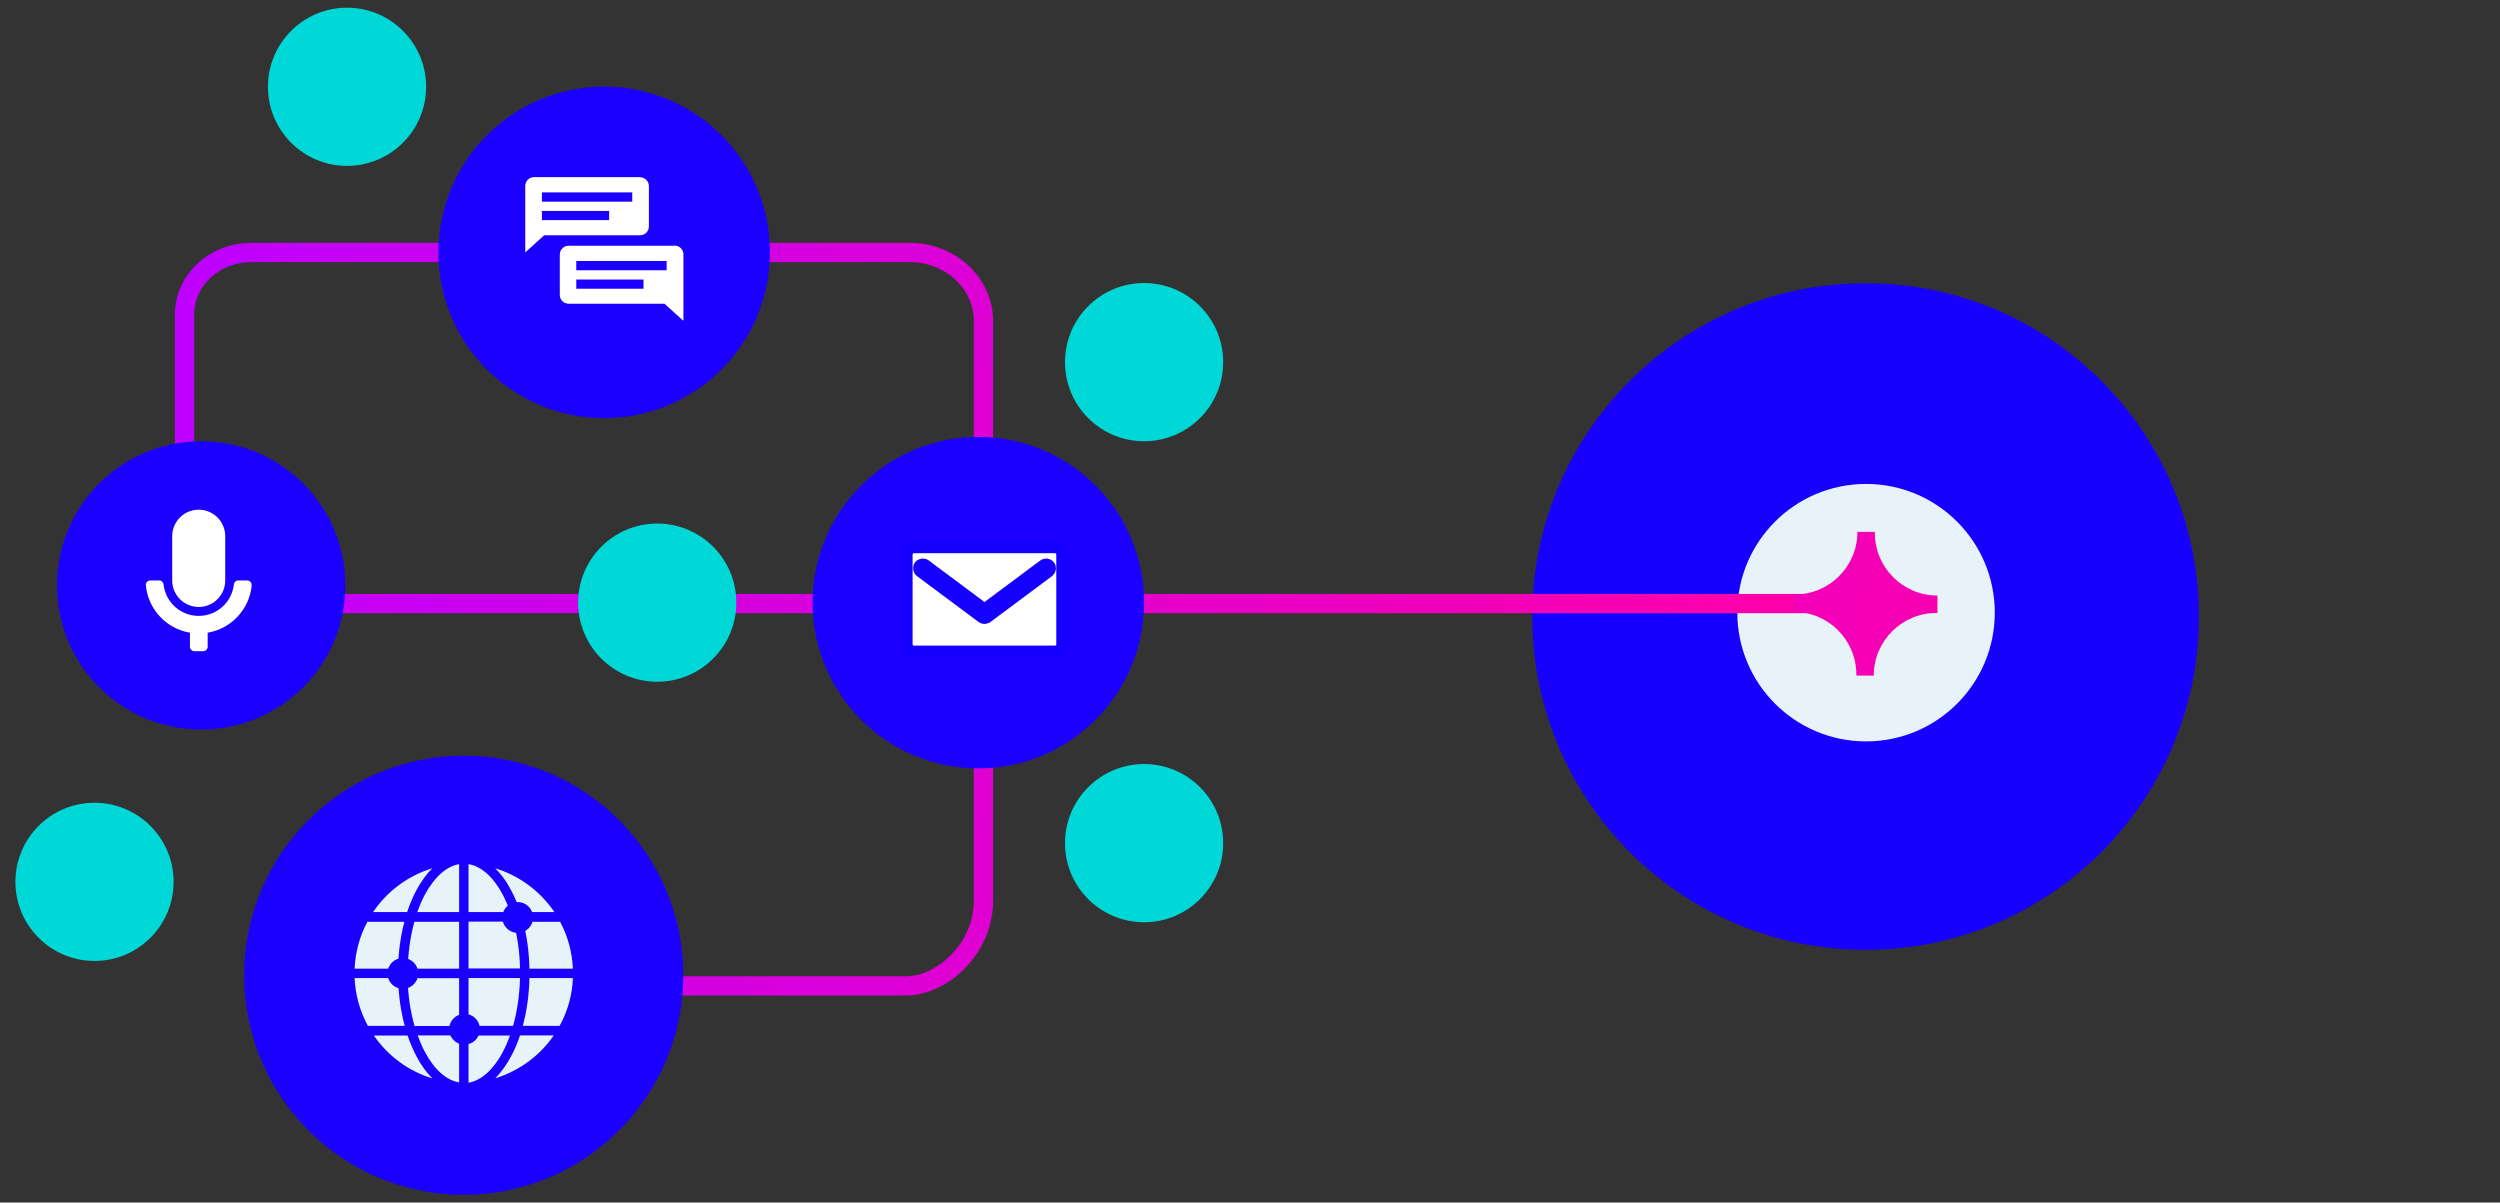 <?xml version="1.0" encoding="UTF-8"?>
<svg id="Layer_1" data-name="Layer 1" xmlns="http://www.w3.org/2000/svg" xmlns:xlink="http://www.w3.org/1999/xlink" viewBox="0 0 162.16 78">
  <rect x="0" y="0" width="162.16" height="78" fill="#333333" stroke="none"/>
  <defs>
    <style>
      .cls-1 {
        fill: #1b00ff;
      }

      .cls-2 {
        fill: #e7f2f9;
      }

      .cls-3 {
        fill: url(#linear-gradient-2);
      }

      .cls-4 {
        fill: #1800ff;
      }

      .cls-5 {
        stroke: #1500ff;
        stroke-width: .77px;
      }

      .cls-5, .cls-6 {
        fill: #fff;
      }

      .cls-5, .cls-7 {
        stroke-miterlimit: 10;
      }

      .cls-8 {
        fill: #00d8d8;
      }

      .cls-7 {
        fill: none;
        stroke: url(#linear-gradient);
        stroke-width: 1.25px;
      }

      .cls-9 {
        fill: #1801ff;
      }

      .cls-10 {
        clip-path: url(#clippath);
      }
    </style>
    <clipPath id="clippath">
      <circle class="cls-4" cx="121.01" cy="39.99" r="21.62"/>
    </clipPath>
    <linearGradient id="linear-gradient" x1="166.66" y1="74.99" x2="58.57" y2="65.09" gradientTransform="translate(-48.76 -28.18)" gradientUnits="userSpaceOnUse">
      <stop offset="0" stop-color="#ff00a7"/>
      <stop offset="1" stop-color="#be00ff"/>
    </linearGradient>
    <linearGradient id="linear-gradient-2" x1="142.39" y1="41.12" x2="8.98" y2="28.91" gradientTransform="matrix(1,0,0,1,0,0)" xlink:href="#linear-gradient"/>
  </defs>
  <g id="Value_Prop" data-name="Value Prop">
    <g>
      <g>
        <circle class="cls-4" cx="121.01" cy="39.99" r="21.62"/>
        <g class="cls-10">
          <circle class="cls-2" cx="121.04" cy="39.74" r="8.35"/>
        </g>
      </g>
      <path class="cls-7" d="M118.54,39.15H16.29c-2.38,0-4.32-1.8-4.32-4.02v-14.73c0-2.22,1.93-4.02,4.32-4.02h42.73c2.63,0,4.77,1.99,4.77,4.44v37.64c0,3.03-2.64,5.49-5.05,5.49h-27.26"/>
      <circle class="cls-1" cx="30.08" cy="63.26" r="14.24"/>
      <circle class="cls-1" cx="63.46" cy="39.09" r="10.75"/>
      <circle class="cls-1" cx="39.19" cy="16.37" r="10.75"/>
      <circle class="cls-1" cx="13.05" cy="37.97" r="9.35"/>
      <circle class="cls-8" cx="42.63" cy="39.09" r="5.13"/>
      <circle class="cls-8" cx="74.21" cy="23.49" r="5.13"/>
      <circle class="cls-8" cx="22.51" cy="5.63" r="5.13"/>
      <circle class="cls-8" cx="74.21" cy="54.69" r="5.13"/>
      <circle class="cls-8" cx="6.13" cy="57.2" r="5.13"/>
      <path class="cls-3" d="M121.61,34.57s0-.05,0-.07h-1.13c0,2.24-1.82,4.06-4.06,4.06-.02,0-.05,0-.07,0v1.13c2.24,0,4.06,1.82,4.06,4.06,0,.02,0,.05,0,.07h1.13c0-2.24,1.82-4.06,4.06-4.06.02,0,.05,0,.07,0v-.6h0v-.53c-2.24,0-4.06-1.82-4.06-4.06Z"/>
      <g>
        <g>
          <path class="cls-2" d="M30.39,59.78v3.04h3.34c-.02-1.08-.17-2.11-.43-3.04h-2.9Z"/>
          <path class="cls-2" d="M32.61,68.24c.18-.33.33-.69.47-1.07h-2.69v3.06c.82-.14,1.6-.83,2.22-1.98Z"/>
          <path class="cls-2" d="M30.39,63.44v3.1h2.89c.27-.95.42-2,.45-3.1h-3.34Z"/>
          <path class="cls-2" d="M29.78,70.22v-3.06h-2.69c.14.38.29.74.47,1.07.61,1.15,1.39,1.84,2.22,1.98Z"/>
          <path class="cls-2" d="M27.56,58.03c-.19.35-.35.73-.49,1.13h2.71v-3.11c-.82.14-1.6.83-2.22,1.98Z"/>
          <path class="cls-2" d="M34.34,62.83h2.82c-.05-1.1-.34-2.13-.83-3.04h-2.4c.25.94.39,1.97.41,3.04Z"/>
          <path class="cls-2" d="M29.78,62.83v-3.04h-2.9c-.26.93-.41,1.97-.43,3.04h3.34Z"/>
          <path class="cls-2" d="M29.78,66.55v-3.1h-3.34c.02,1.1.18,2.16.45,3.1h2.89Z"/>
          <path class="cls-2" d="M35.92,67.16h-2.19c-.16.49-.36.95-.58,1.36-.31.57-.65,1.05-1.03,1.42,1.56-.47,2.9-1.47,3.8-2.78Z"/>
          <path class="cls-2" d="M25.82,63.44h-2.82c.05,1.12.36,2.17.86,3.1h2.39c-.26-.96-.4-2.01-.43-3.1Z"/>
          <path class="cls-2" d="M28.05,69.95c-.38-.37-.73-.84-1.03-1.42-.22-.42-.42-.88-.58-1.36h-2.19c.91,1.32,2.24,2.31,3.8,2.78Z"/>
          <path class="cls-2" d="M34.34,63.44c-.02,1.09-.17,2.14-.43,3.1h2.39c.51-.93.82-1.98.86-3.1h-2.82Z"/>
          <path class="cls-2" d="M30.39,56.05v3.11h2.71c-.14-.4-.31-.78-.49-1.13-.61-1.15-1.39-1.84-2.22-1.98Z"/>
          <path class="cls-2" d="M25.82,62.83c.02-1.07.16-2.1.41-3.04h-2.4c-.49.91-.78,1.95-.83,3.04h2.82Z"/>
          <path class="cls-2" d="M32.12,56.32c.38.37.73.84,1.03,1.42.23.43.43.91.6,1.42h2.21c-.91-1.34-2.26-2.36-3.84-2.84Z"/>
          <path class="cls-2" d="M24.2,59.16h2.21c.17-.51.37-.99.6-1.42.31-.57.65-1.05,1.03-1.42-1.58.48-2.94,1.5-3.84,2.84Z"/>
        </g>
        <g>
          <circle class="cls-9" cx="30.13" cy="66.76" r="1"/>
          <circle class="cls-9" cx="26.13" cy="63.14" r="1"/>
          <circle class="cls-9" cx="33.58" cy="59.51" r="1"/>
        </g>
      </g>
      <path class="cls-5" d="M58.81,35.97v5.82c0,.26.21.47.47.47h9.16c.26,0,.46-.21.46-.47v-5.82c0-.26-.21-.47-.46-.47h-9.16c-.26,0-.47.21-.47.47ZM59.66,36.71c.08-.11.24-.13.35-.05l3.85,2.87,3.85-2.87c.11-.08.26-.06.35.05.08.11.06.26-.05.35l-4,2.98s-.1.05-.15.05-.1-.02-.15-.05l-4-2.98c-.11-.08-.13-.24-.05-.35Z"/>
      <g>
        <path class="cls-6" d="M12.89,39.37c.95,0,1.72-.77,1.72-1.72v-2.87c0-.95-.77-1.72-1.72-1.72s-1.72.77-1.72,1.72v2.87c0,.95.77,1.72,1.72,1.72Z"/>
        <path class="cls-6" d="M16.32,37.95c.01-.16-.12-.3-.29-.3h-.58c-.15,0-.27.12-.28.27-.13,1.14-1.1,2.03-2.28,2.03s-2.15-.89-2.28-2.03c-.02-.15-.13-.27-.28-.27h-.16s.43,0,.43,0h-1.15s.3,0,.3,0c-.16,0-.3.14-.29.3.14,1.57,1.33,2.83,2.86,3.09v.91c0,.16.13.29.29.29h.57c.16,0,.29-.13.29-.29v-.91c1.53-.26,2.72-1.52,2.86-3.09Z"/>
      </g>
      <g>
        <path class="cls-6" d="M43.75,15.94h-6.87c-.32,0-.57.26-.57.57v2.62c0,.32.26.57.57.57h6.22l1.23,1.11v-4.31c0-.32-.26-.57-.57-.57ZM37.38,16.93h5.86v.6h-5.86v-.6ZM41.74,18.73h-4.36v-.6h4.36v.6Z"/>
        <path class="cls-6" d="M41.51,11.49h-6.87c-.32,0-.57.26-.57.57v4.31l1.23-1.11h6.22c.32,0,.57-.26.57-.57v-2.62c0-.32-.26-.57-.57-.57ZM39.51,14.28h-4.36v-.6h4.36v.6ZM41.01,13.08h-5.86v-.6h5.86v.6Z"/>
      </g>
    </g>
  </g>
</svg>
